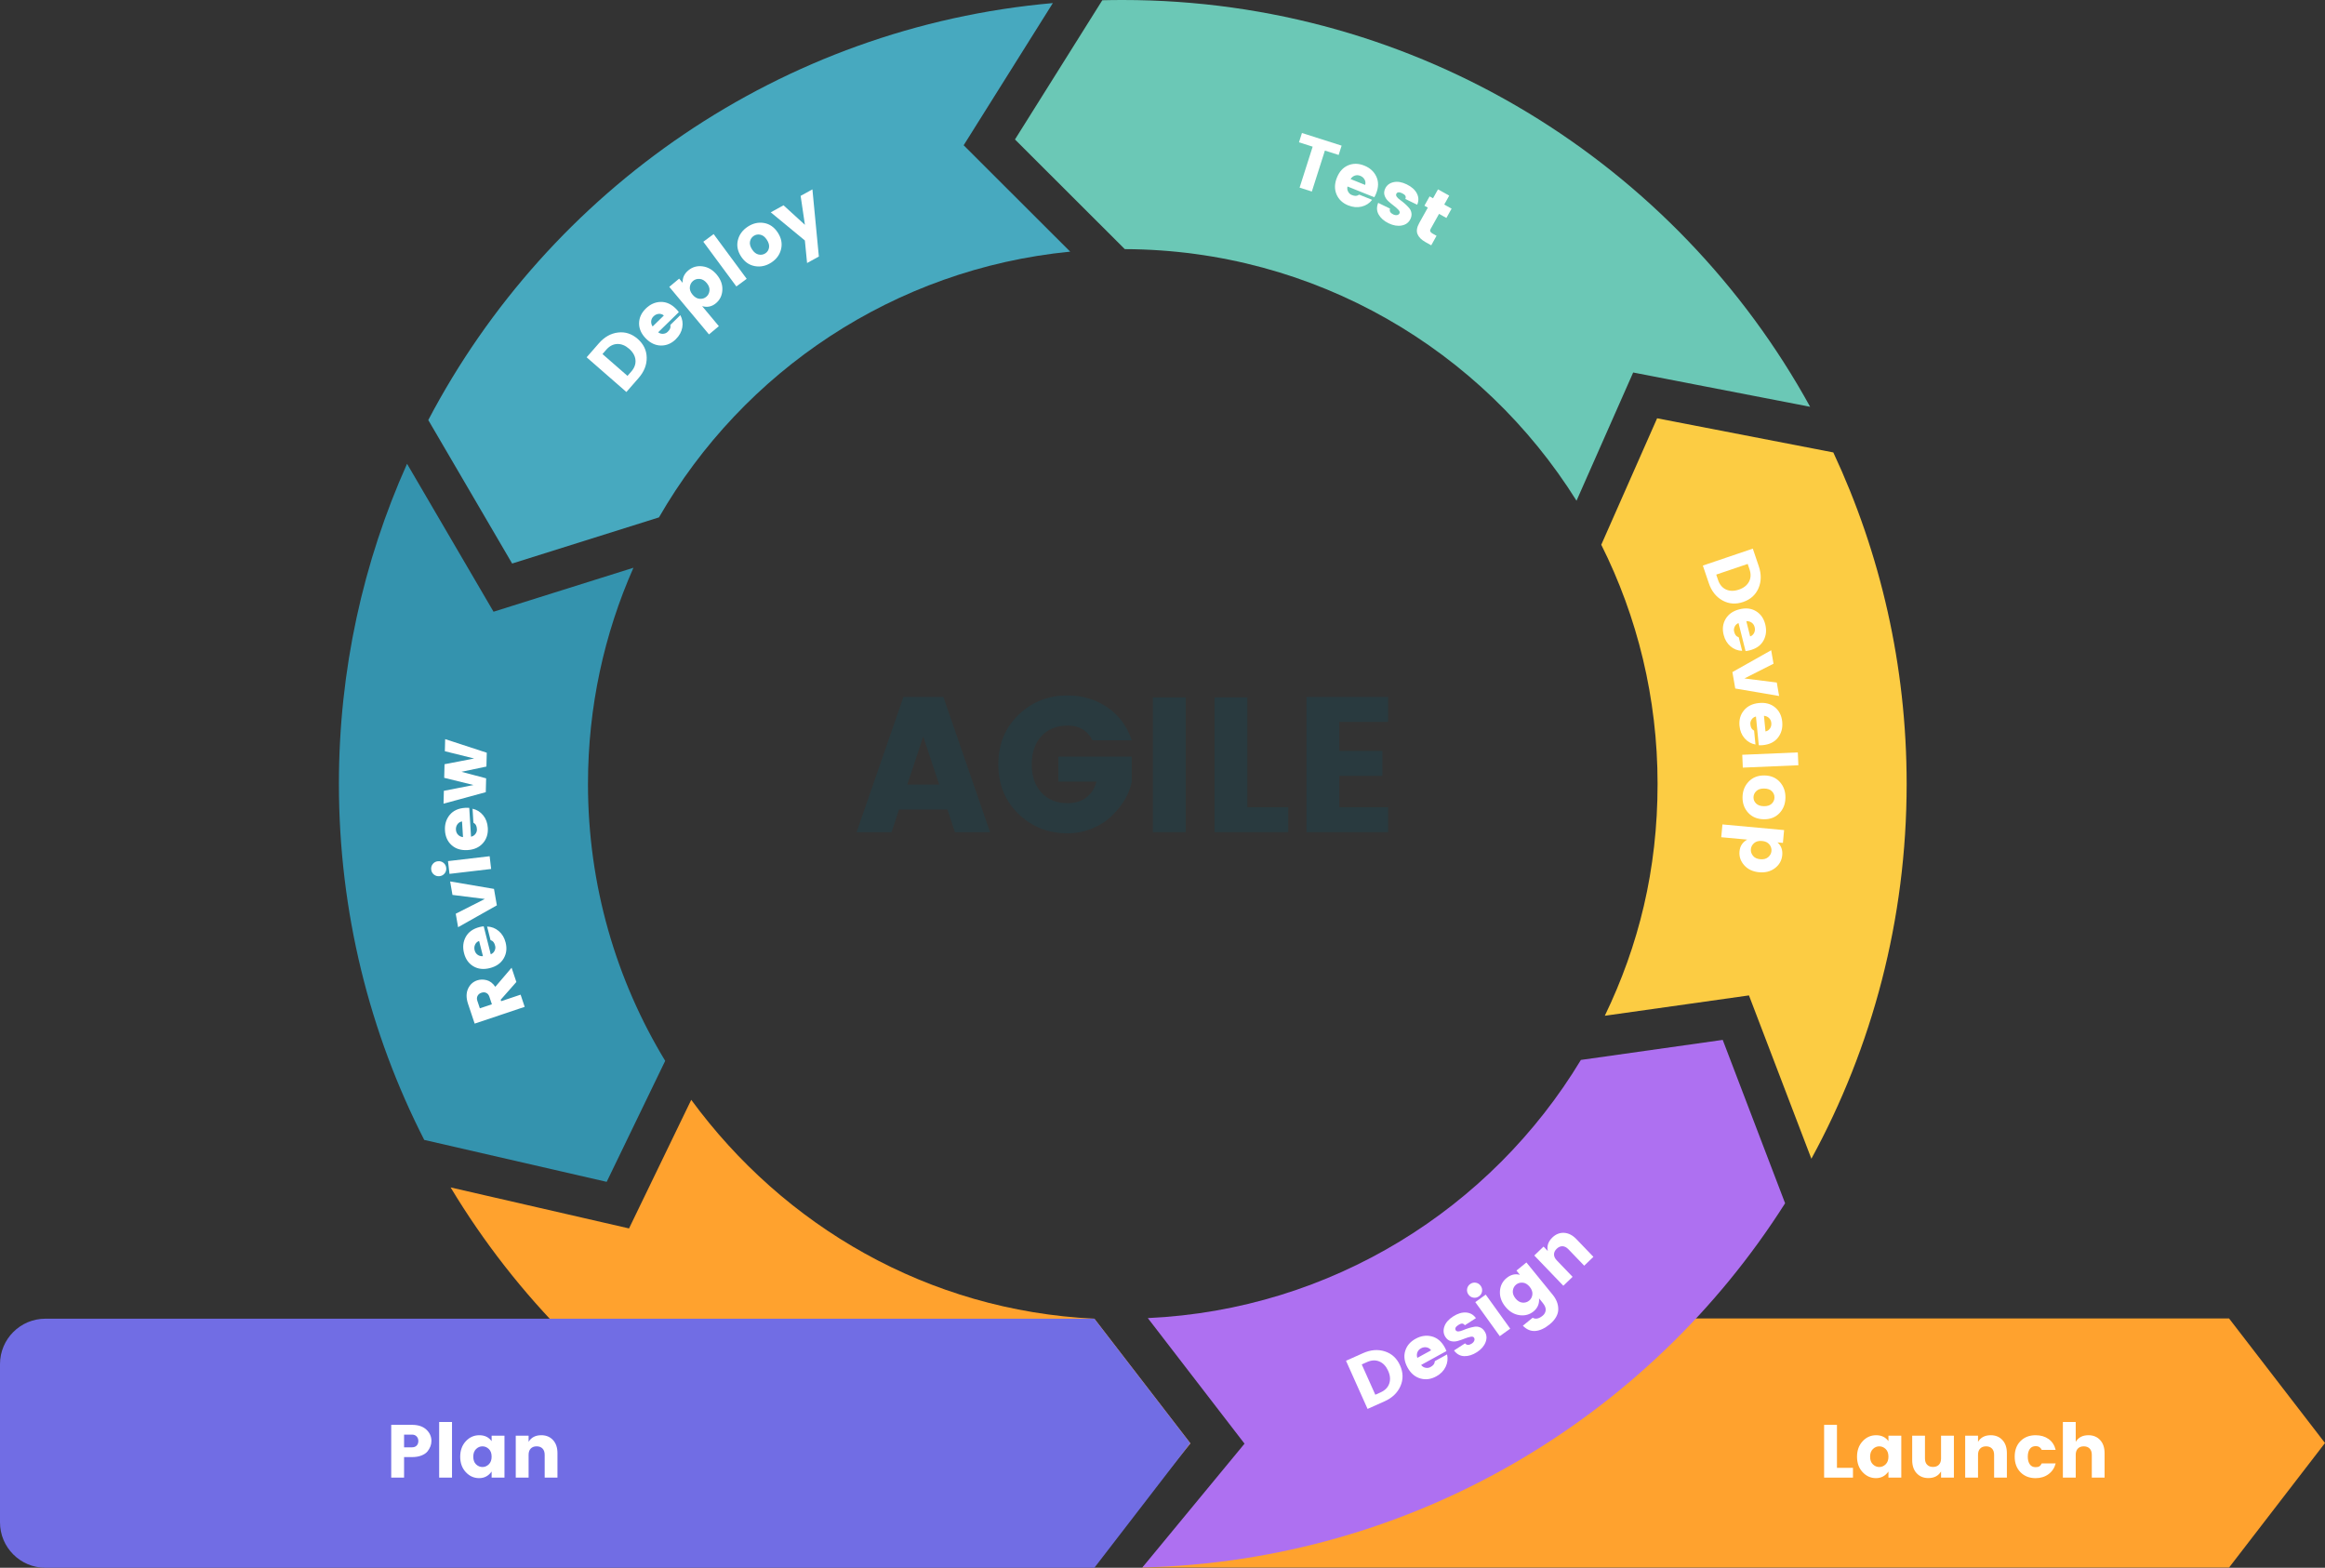 <?xml version="1.0" encoding="UTF-8"?> <svg xmlns="http://www.w3.org/2000/svg" id="uuid-548f8d88-4bae-4b6f-9fbb-bfdc4ba80ee2" viewBox="0 0 2877.1 1940.02"><rect x="0" y="0" width="2877.1" height="1940.02" fill="#333333" stroke="none"/><defs><style>.uuid-de2871db-d685-4389-9121-dd3f67148080{fill:#47a9bf;}.uuid-1a07e6ef-3fdd-472c-bf53-b7312a87f2a9{fill:#3493ae;}.uuid-c1570471-f335-4cd8-a3d4-59043512bb30{fill:#fff;}.uuid-8f2beab0-bdd2-437b-8008-1393e92afc91{fill:#00576e;}.uuid-42a1a947-3261-437d-bc3e-14e57dcd53c6{opacity:.2;}.uuid-ac7b53de-877e-4cdf-aa09-5488d2d6d664{fill:#ffa22e;}.uuid-62f06c74-c5ff-4f7d-96af-502c22c206f3{fill:#6bc8b6;}.uuid-44579437-7e31-4ec6-b21e-a4d8804bd03b{fill:#ae70f1;}.uuid-e791f989-3e2d-42d2-81f8-2fc0fcf3cc63{fill:#fccc43;}.uuid-6216f389-8662-40cd-8652-04ef052c856d{fill:#716de4;}</style></defs><g id="uuid-173ba1ba-7674-4d7b-bfc0-69d888079784"><polygon class="uuid-ac7b53de-877e-4cdf-aa09-5488d2d6d664" points="2758.39 1939.76 1413.6 1939.76 1582.32 1795.16 1429.51 1631.54 2758.39 1631.54 2877.1 1785.65 2758.39 1939.76"></polygon><path class="uuid-44579437-7e31-4ec6-b21e-a4d8804bd03b" d="M2131.81,1286.81l-175.51,24.8c-110.84,183.63-308.37,308.99-535.92,319.46l119.68,155.39-126.46,153.23c334.77-8.18,627.46-186,795.4-450.73l-77.19-202.15Z"></path><path class="uuid-de2871db-d685-4389-9121-dd3f67148080" d="M1192.49,179.76L1302.86,3.81c-336.33,29.74-623.33,231.11-772.88,515.99l103.78,177.54,181.69-57.11c104.06-180.66,290.97-307.56,508.87-328.83l-131.83-131.65Z"></path><path class="uuid-1a07e6ef-3fdd-472c-bf53-b7312a87f2a9" d="M727.6,970c0-95.19,20.09-185.66,56.26-267.45l-173.13,54.42-107.03-183.07c-54.17,120.93-84.32,255.01-84.32,396.09,0,158.64,38.08,308.37,105.59,440.58l225.77,51.89,72.41-149.73c-60.67-99.97-95.56-217.27-95.56-342.73Z"></path><path class="uuid-ac7b53de-877e-4cdf-aa09-5488d2d6d664" d="M1354.25,1631.81c-206.03-9.84-384.38-114.67-498.87-270.84l-76.98,159.14-220.77-50.73c163.2,271.26,455.32,456.1,791.59,469.79l123.93-153.03-118.9-154.33Z"></path><path class="uuid-62f06c74-c5ff-4f7d-96af-502c22c206f3" d="M1389.39,0c-8.47,0-16.93.09-25.34.31l-108.06,172.26,135.89,135.71c235.8.84,442.48,124.99,559.01,311.34l70.1-158.67,218.96,42.42C2075.02,203.34,1755.93,0,1389.39,0Z"></path><path class="uuid-e791f989-3e2d-42d2-81f8-2fc0fcf3cc63" d="M2268.64,559.85l-218.02-42.24-69.1,156.48c44.58,89.03,69.67,189.53,69.67,295.91s-23.43,200.15-65.29,286.94l178.38-25.18,77.23,202.12c75.16-137.8,117.9-295.84,117.9-463.88,0-146.58-32.52-285.56-90.75-410.15Z"></path><path class="uuid-6216f389-8662-40cd-8652-04ef052c856d" d="M1354.25,1940.02H56.22c-31.05,0-56.22-25.17-56.22-56.22v-195.77c0-31.05,25.17-56.22,56.22-56.22h1298.02l118.71,154.11-118.71,154.11Z"></path><path class="uuid-c1570471-f335-4cd8-a3d4-59043512bb30" d="M533.87,1783.17c0,4.4-1.58,8.65-4.74,12.74-1.67,2.11-4.17,3.83-7.49,5.16-3.32,1.33-7.24,2-11.76,2h-9.86v25.39h-15.9v-65.29h25.76c7.56,0,13.45,1.95,17.67,5.86,4.22,3.91,6.33,8.62,6.33,14.14ZM500.02,1790.98h9.86c2.42,0,4.32-.71,5.72-2.14,1.4-1.43,2.09-3.3,2.09-5.63s-.71-4.23-2.14-5.72c-1.43-1.49-3.32-2.23-5.67-2.23h-9.86v15.72Z"></path><path class="uuid-c1570471-f335-4cd8-a3d4-59043512bb30" d="M543.45,1828.46v-68.82h15.9v68.82h-15.9Z"></path><path class="uuid-c1570471-f335-4cd8-a3d4-59043512bb30" d="M576.37,1821.67c-4.59-4.96-6.88-11.31-6.88-19.06s2.29-14.12,6.88-19.11c4.59-4.99,10.18-7.49,16.79-7.49s11.67,2.45,15.21,7.34v-6.79h15.9v51.89h-15.9v-7.53c-3.85,5.46-8.99,8.18-15.44,8.18s-11.97-2.48-16.55-7.44ZM604.92,1812c2.29-2.23,3.44-5.4,3.44-9.49s-1.15-7.24-3.44-9.44c-2.3-2.2-4.93-3.3-7.91-3.3s-5.61,1.12-7.9,3.35c-2.3,2.23-3.44,5.39-3.44,9.49s1.15,7.24,3.44,9.44c2.29,2.2,4.93,3.3,7.9,3.3s5.61-1.11,7.91-3.35Z"></path><path class="uuid-c1570471-f335-4cd8-a3d4-59043512bb30" d="M654.12,1776.57v7.62c3.29-5.46,8.52-8.18,15.72-8.18,5.95,0,10.77,1.98,14.46,5.95,3.69,3.97,5.53,9.36,5.53,16.18v30.32h-15.81v-28.18c0-3.35-.88-5.94-2.65-7.76s-4.2-2.75-7.3-2.75-5.53.92-7.3,2.75c-1.77,1.83-2.65,4.42-2.65,7.76v28.18h-15.9v-51.89h15.9Z"></path><path class="uuid-c1570471-f335-4cd8-a3d4-59043512bb30" d="M2257.27,1763.18h15.9v53.2h19.81v12.09h-35.71v-65.29Z"></path><path class="uuid-c1570471-f335-4cd8-a3d4-59043512bb30" d="M2304.88,1821.67c-4.59-4.96-6.88-11.31-6.88-19.06s2.29-14.12,6.88-19.11c4.59-4.99,10.18-7.49,16.79-7.49s11.67,2.45,15.21,7.34v-6.79h15.9v51.89h-15.9v-7.53c-3.84,5.46-8.99,8.18-15.44,8.18s-11.97-2.48-16.56-7.44ZM2333.44,1812c2.29-2.23,3.44-5.4,3.44-9.49s-1.15-7.24-3.44-9.44c-2.3-2.2-4.93-3.3-7.91-3.3s-5.61,1.12-7.9,3.35-3.44,5.39-3.44,9.49,1.15,7.24,3.44,9.44c2.29,2.2,4.93,3.3,7.9,3.3s5.61-1.11,7.91-3.35Z"></path><path class="uuid-c1570471-f335-4cd8-a3d4-59043512bb30" d="M2401.98,1776.57h15.9v51.89h-15.9v-7.62c-3.29,5.46-8.53,8.18-15.72,8.18-5.95,0-10.78-1.98-14.46-5.95-3.69-3.97-5.53-9.36-5.53-16.18v-30.32h15.81v28.18c0,3.35.88,5.94,2.65,7.76,1.77,1.83,4.2,2.75,7.3,2.75s5.53-.91,7.3-2.75c1.77-1.83,2.65-4.42,2.65-7.76v-28.18Z"></path><path class="uuid-c1570471-f335-4cd8-a3d4-59043512bb30" d="M2447.73,1776.57v7.62c3.29-5.46,8.53-8.18,15.72-8.18,5.95,0,10.77,1.98,14.46,5.95,3.69,3.97,5.53,9.36,5.53,16.18v30.32h-15.81v-28.18c0-3.35-.88-5.94-2.65-7.76s-4.2-2.75-7.3-2.75-5.53.92-7.3,2.75-2.65,4.42-2.65,7.76v28.18h-15.9v-51.89h15.9Z"></path><path class="uuid-c1570471-f335-4cd8-a3d4-59043512bb30" d="M2500.32,1821.86c-4.8-4.83-7.21-11.28-7.21-19.34s2.4-14.49,7.21-19.3c4.8-4.8,11.02-7.21,18.65-7.21,6.32,0,11.69,1.57,16.09,4.7,4.4,3.13,7.31,7.61,8.74,13.44h-17.21c-1.49-3.1-3.92-4.65-7.3-4.65s-5.89,1.2-7.53,3.58c-1.64,2.39-2.46,5.53-2.46,9.44s.82,7.05,2.46,9.44c1.64,2.39,4.05,3.58,7.21,3.58,1.98,0,3.53-.34,4.65-1.02s2.11-1.89,2.98-3.63h17.21c-1.43,5.58-4.37,10.01-8.84,13.3-4.46,3.29-9.8,4.93-16,4.93-7.63,0-13.84-2.41-18.65-7.25Z"></path><path class="uuid-c1570471-f335-4cd8-a3d4-59043512bb30" d="M2568.63,1759.64v24.55c3.28-5.46,8.52-8.18,15.72-8.18,5.95,0,10.77,1.98,14.46,5.95,3.69,3.97,5.53,9.36,5.53,16.18v30.32h-15.81v-28.18c0-3.35-.88-5.94-2.65-7.76s-4.2-2.75-7.3-2.75-5.53.92-7.3,2.75c-1.77,1.83-2.65,4.42-2.65,7.76v28.18h-15.9v-68.82h15.9Z"></path><path class="uuid-c1570471-f335-4cd8-a3d4-59043512bb30" d="M620.17,1238.91l24.07-8.07,5.05,15.08-61.9,20.75-8.19-24.43c-2.4-7.17-2.42-13.38-.06-18.62,2.36-5.24,6.16-8.74,11.39-10.49,3.59-1.2,7.45-1.29,11.59-.25,4.14,1.03,7.74,3.78,10.81,8.25l20.14-23.62,5.91,17.63-19.4,22,.59,1.76ZM593.81,1247.75l14.9-5-3.13-9.35c-.77-2.29-2.05-3.87-3.85-4.74-1.79-.87-3.8-.93-6-.2-2.2.74-3.79,2.02-4.74,3.85-.96,1.83-1.06,3.85-.31,6.09l3.13,9.35Z"></path><path class="uuid-c1570471-f335-4cd8-a3d4-59043512bb30" d="M625.7,1166.39c1.85,7.34,1,13.94-2.54,19.82-3.54,5.88-9.22,9.8-17.03,11.77-7.81,1.97-14.62,1.2-20.43-2.29s-9.63-8.94-11.5-16.34c-1.86-7.39-1.12-14.1,2.22-20.12,3.34-6.02,9.07-10.05,17.19-12.1,1.74-.44,3.4-.73,4.96-.86l8.72,34.63c2.15-.86,3.72-2.31,4.71-4.35.99-2.04,1.24-4.03.75-5.99-.49-1.95-1.05-3.36-1.69-4.23-.63-.86-1.2-1.47-1.71-1.83-.5-.35-1.3-.77-2.38-1.27l-4.2-16.68c5.41.17,10.21,2.03,14.4,5.58,4.19,3.55,7.03,8.3,8.53,14.25ZM587.92,1168.9c-1.02,2.17-1.22,4.49-.6,6.96.62,2.46,1.88,4.35,3.78,5.67s4.07,1.88,6.52,1.71l-4.74-18.85c-2.29.83-3.94,2.33-4.96,4.51Z"></path><path class="uuid-c1570471-f335-4cd8-a3d4-59043512bb30" d="M566.87,1147.35l-2.9-16.67,36-18.26-40.05-5.01-2.9-16.68,54.28,9.24,3.54,20.34-47.96,27.04Z"></path><path class="uuid-c1570471-f335-4cd8-a3d4-59043512bb30" d="M548.72,1067.65c2,1.58,3.15,3.66,3.45,6.24s-.33,4.88-1.91,6.87c-1.57,2-3.67,3.15-6.29,3.45-2.62.31-4.92-.33-6.92-1.9-2-1.57-3.15-3.66-3.45-6.24s.33-4.88,1.91-6.87c1.58-2,3.67-3.15,6.29-3.45,2.62-.3,4.92.33,6.92,1.9ZM607.77,1075.32l-51.54,6.05-1.85-15.79,51.54-6.05,1.85,15.79Z"></path><path class="uuid-c1570471-f335-4cd8-a3d4-59043512bb30" d="M603.65,1024.48c.46,7.55-1.58,13.89-6.15,19.01-4.56,5.13-10.86,7.94-18.91,8.43-8.04.5-14.6-1.51-19.66-6.01s-7.82-10.56-8.29-18.17,1.5-14.07,5.89-19.37c4.4-5.3,10.77-8.21,19.12-8.72,1.8-.11,3.47-.09,5.04.06l2.19,35.65c2.27-.45,4.08-1.58,5.43-3.41,1.35-1.82,1.96-3.74,1.84-5.75-.12-2.01-.42-3.5-.88-4.46-.46-.96-.91-1.67-1.34-2.11-.43-.44-1.13-1-2.11-1.69l-1.05-17.17c5.29,1.17,9.67,3.88,13.12,8.14,3.46,4.26,5.38,9.45,5.76,15.58ZM566.06,1019.99c-1.4,1.95-2.02,4.19-1.87,6.73.16,2.54,1.05,4.63,2.67,6.27,1.62,1.64,3.65,2.6,6.09,2.89l-1.19-19.4c-2.4.4-4.3,1.57-5.7,3.52Z"></path><path class="uuid-c1570471-f335-4cd8-a3d4-59043512bb30" d="M550.49,929.6l.38-14.97,51.49,16.83-.43,17.11-30.86,6.48,30.5,8.11-.43,17.11-52.27,14.23.4-15.9,36.65-7.17-36.24-8.91.42-16.83,36.65-7.08-36.24-9Z"></path><path class="uuid-c1570471-f335-4cd8-a3d4-59043512bb30" d="M741.08,424.83c6.85-7.85,14.75-12.3,23.71-13.37,8.96-1.07,17.07,1.57,24.33,7.91,7.26,6.34,10.98,14.03,11.15,23.07.17,9.04-3.17,17.48-10.02,25.33l-15.11,17.3-49.18-42.94,15.11-17.3ZM776.5,465.14l4.65-5.32c4-4.58,5.73-9.4,5.22-14.46-.52-5.06-3.13-9.65-7.85-13.77-4.72-4.12-9.62-6.09-14.7-5.92-5.09.17-9.63,2.54-13.62,7.12l-4.65,5.32,30.97,27.04Z"></path><path class="uuid-c1570471-f335-4cd8-a3d4-59043512bb30" d="M836.28,419.8c-5.41,5.28-11.55,7.87-18.41,7.77-6.86-.11-13.11-3.04-18.74-8.81-5.63-5.77-8.39-12.04-8.29-18.81.1-6.77,2.89-12.82,8.34-18.15,5.46-5.33,11.63-8.06,18.51-8.19,6.88-.13,13.25,2.79,19.1,8.78,1.26,1.29,2.34,2.57,3.24,3.85l-25.56,24.94c1.82,1.43,3.87,2.05,6.13,1.88,2.26-.17,4.11-.96,5.55-2.37,1.44-1.41,2.38-2.6,2.81-3.58.43-.98.67-1.78.72-2.39.05-.61.02-1.51-.1-2.7l12.31-12.02c2.57,4.77,3.38,9.85,2.41,15.25-.96,5.4-3.64,10.25-8.04,14.53ZM815.13,388.4c-2.39.21-4.5,1.21-6.32,2.98s-2.82,3.81-3,6.11c-.18,2.3.42,4.47,1.79,6.5l13.91-13.57c-1.87-1.56-3.99-2.23-6.39-2.02Z"></path><path class="uuid-c1570471-f335-4cd8-a3d4-59043512bb30" d="M844.79,349.99c-.43-6.02,1.89-11.15,6.96-15.39,5.07-4.23,10.96-5.9,17.68-5.01,6.72.89,12.56,4.31,17.53,10.26,4.97,5.95,7.28,12.3,6.94,19.05s-3.01,12.21-8.01,16.38c-5,4.17-10.67,5.36-17.02,3.55l20.68,24.77-12.21,10.19-49.12-58.82,12.21-10.19,4.35,5.21ZM877.95,359.67c.35-3.16-.79-6.31-3.41-9.45-2.62-3.14-5.53-4.83-8.72-5.08-3.19-.24-5.93.59-8.21,2.5-2.28,1.91-3.6,4.44-3.95,7.6-.35,3.16.79,6.31,3.41,9.45,2.62,3.14,5.53,4.83,8.72,5.08,3.19.24,5.93-.59,8.21-2.5,2.28-1.91,3.6-4.44,3.95-7.6Z"></path><path class="uuid-c1570471-f335-4cd8-a3d4-59043512bb30" d="M911.21,354.47l-40.89-55.35,12.79-9.45,40.89,55.35-12.79,9.45Z"></path><path class="uuid-c1570471-f335-4cd8-a3d4-59043512bb30" d="M934.26,329.34c-7.06-1.23-12.79-5.19-17.17-11.89s-5.7-13.48-3.98-20.35c1.73-6.87,5.81-12.41,12.24-16.62,6.43-4.21,13.13-5.72,20.09-4.53,6.96,1.19,12.63,5.13,17.01,11.82s5.76,13.5,4.13,20.41c-1.63,6.92-5.66,12.48-12.09,16.69-6.44,4.21-13.18,5.7-20.25,4.47ZM951.62,306.54c.54-3.02-.34-6.3-2.65-9.82-2.31-3.53-4.97-5.62-7.99-6.27-3.02-.65-5.78-.17-8.27,1.46-2.49,1.63-4.03,3.95-4.61,6.96-.59,3.01.28,6.28,2.58,9.81,2.31,3.53,4.99,5.62,8.06,6.29,3.06.66,5.84.18,8.33-1.45s4.01-3.96,4.55-6.98Z"></path><path class="uuid-c1570471-f335-4cd8-a3d4-59043512bb30" d="M996,297.57l-42.22-34.83,15.8-8.7,26.48,24.17-5.3-35.84,14.58-8.03,7.97,83.1-14.58,8.03-2.73-27.9Z"></path><path class="uuid-c1570471-f335-4cd8-a3d4-59043512bb30" d="M1607.44,176.1l3.67-11.52,49.09,15.65-3.67,11.52-17.01-5.43-16.16,50.68-15.15-4.83,16.16-50.68-16.92-5.4Z"></path><path class="uuid-c1570471-f335-4cd8-a3d4-59043512bb30" d="M1668.42,254.2c-7.02-2.82-11.87-7.39-14.54-13.71-2.67-6.32-2.51-13.22.5-20.7,3.01-7.48,7.63-12.54,13.86-15.18s12.9-2.54,19.97.3c7.08,2.84,12.06,7.39,14.97,13.63,2.91,6.24,2.8,13.25-.32,21.02-.67,1.67-1.41,3.18-2.22,4.52l-33.14-13.31c-.57,2.24-.32,4.37.75,6.36,1.07,2,2.54,3.37,4.41,4.12s3.34,1.12,4.41,1.12c1.07,0,1.9-.11,2.48-.31.58-.2,1.39-.59,2.43-1.18l15.96,6.41c-3.32,4.28-7.65,7.07-12.98,8.37s-10.85.8-16.54-1.48ZM1688.6,222.17c-1.16-2.1-2.92-3.63-5.28-4.58s-4.63-1.04-6.8-.28c-2.18.76-3.92,2.18-5.22,4.27l18.04,7.25c.67-2.34.42-4.56-.73-6.66Z"></path><path class="uuid-c1570471-f335-4cd8-a3d4-59043512bb30" d="M1714.17,233.24c2-4.13,5.44-6.73,10.31-7.82,4.87-1.08,10.3-.17,16.3,2.74,5.99,2.91,10.17,6.63,12.52,11.14,2.36,4.52,2.49,9.21.42,14.05l-14.64-7.11c.62-1.7.59-3.07-.07-4.12-.67-1.05-1.95-2.03-3.84-2.95-3.74-1.81-6.16-1.58-7.27.71-1,2.06.59,4.6,4.79,7.6,4.25,3.03,7.88,6.27,10.89,9.73,1.57,1.73,2.58,3.82,3.01,6.27.43,2.45,0,4.98-1.26,7.61-2.11,4.35-5.71,7-10.78,7.95-5.08.95-10.46.04-16.15-2.72s-9.8-6.36-12.33-10.79c-2.53-4.43-2.74-9.27-.61-14.51l14.64,7.11c-.99,3.03.33,5.43,3.95,7.19,1.68.81,3.24,1.09,4.71.84,1.47-.25,2.5-.99,3.09-2.22.59-1.23.16-2.64-1.3-4.25-1.46-1.6-3.35-3.28-5.67-5.03-2.32-1.75-4.6-3.63-6.83-5.64-2.23-2.01-3.79-4.39-4.7-7.14-.91-2.75-.63-5.63.83-8.64Z"></path><path class="uuid-c1570471-f335-4cd8-a3d4-59043512bb30" d="M1772.72,289.02l4.95,2.76-6.57,11.78-7.07-3.94c-5.09-2.84-8.4-6.16-9.93-9.96-1.54-3.8-.78-8.44,2.27-13.91l10.51-18.84-4.22-2.36,6.43-11.53,4.22,2.36,6.16-11.05,13.89,7.75-6.16,11.04,9.09,5.07-6.43,11.53-9.1-5.07-10.51,18.84c-1.18,2.11-.36,3.95,2.46,5.52Z"></path><path class="uuid-c1570471-f335-4cd8-a3d4-59043512bb30" d="M2176.42,700.65c3.34,9.86,3.23,18.94-.34,27.22-3.57,8.28-9.93,13.97-19.06,17.07-9.13,3.1-17.65,2.45-25.55-1.94s-13.53-11.52-16.88-21.38l-7.38-21.75,61.83-20.97,7.38,21.76ZM2123.77,711.04l2.27,6.69c1.95,5.75,5.25,9.68,9.88,11.77,4.64,2.09,9.92,2.14,15.85.12,5.93-2.01,10.1-5.26,12.51-9.74s2.64-9.6.69-15.35l-2.27-6.69-38.93,13.2Z"></path><path class="uuid-c1570471-f335-4cd8-a3d4-59043512bb30" d="M2132.94,785.55c-1.84-7.34-.99-13.94,2.55-19.82,3.54-5.88,9.22-9.8,17.04-11.76,7.82-1.96,14.62-1.2,20.43,2.3,5.8,3.5,9.63,8.95,11.48,16.34,1.86,7.4,1.11,14.1-2.23,20.12-3.35,6.02-9.08,10.05-17.2,12.08-1.74.44-3.4.73-4.96.86l-8.7-34.64c-2.15.86-3.72,2.31-4.71,4.35-.99,2.04-1.24,4.03-.75,5.99.49,1.95,1.05,3.36,1.68,4.23s1.2,1.47,1.71,1.83c.5.35,1.3.78,2.38,1.27l4.19,16.69c-5.41-.18-10.21-2.04-14.4-5.59-4.19-3.55-7.03-8.31-8.52-14.26ZM2170.72,783.06c1.02-2.17,1.22-4.49.6-6.96-.62-2.47-1.88-4.35-3.77-5.67-1.9-1.31-4.07-1.89-6.52-1.72l4.73,18.85c2.29-.83,3.94-2.33,4.96-4.5Z"></path><path class="uuid-c1570471-f335-4cd8-a3d4-59043512bb30" d="M2191.77,804.63l2.89,16.68-36.01,18.24,40.05,5.04,2.89,16.68-54.28-9.27-3.53-20.34,47.98-27.02Z"></path><path class="uuid-c1570471-f335-4cd8-a3d4-59043512bb30" d="M2152.58,898.3c-.74-7.53,1.07-13.94,5.44-19.22,4.37-5.29,10.56-8.33,18.59-9.12,8.02-.79,14.64.97,19.87,5.29,5.22,4.31,8.21,10.27,8.95,17.85.75,7.59-.98,14.12-5.17,19.57-4.2,5.46-10.46,8.6-18.79,9.42-1.79.18-3.47.22-5.04.12l-3.5-35.54c-2.25.53-4.02,1.73-5.3,3.61-1.28,1.87-1.82,3.81-1.62,5.81.2,2,.54,3.48,1.04,4.43.5.95.97,1.63,1.42,2.06.45.42,1.17.96,2.17,1.61l1.69,17.12c-5.33-.97-9.8-3.52-13.42-7.65-3.62-4.13-5.72-9.25-6.33-15.36ZM2190.31,901.41c1.33-2,1.87-4.27,1.62-6.8-.25-2.53-1.22-4.58-2.9-6.16-1.68-1.58-3.75-2.47-6.2-2.66l1.9,19.34c2.38-.48,4.24-1.73,5.57-3.72Z"></path><path class="uuid-c1570471-f335-4cd8-a3d4-59043512bb30" d="M2155.98,934l68.76-2.94.68,15.89-68.76,2.94-.68-15.89Z"></path><path class="uuid-c1570471-f335-4cd8-a3d4-59043512bb30" d="M2163.98,967.13c4.98-5.16,11.47-7.67,19.47-7.54,8,.13,14.36,2.84,19.08,8.12s7.02,11.77,6.89,19.46-2.63,14.08-7.52,19.18c-4.89,5.1-11.33,7.58-19.33,7.45-8-.13-14.4-2.81-19.22-8.03-4.81-5.23-7.16-11.68-7.03-19.37s2.68-14.11,7.66-19.27ZM2173.12,994.3c2.2,2.14,5.41,3.25,9.62,3.32s7.44-.96,9.68-3.1c2.24-2.13,3.38-4.69,3.42-7.66.05-2.97-1.01-5.55-3.18-7.73-2.17-2.17-5.36-3.29-9.57-3.36-4.22-.07-7.46.98-9.72,3.14s-3.42,4.74-3.47,7.71c-.05,2.98,1.03,5.53,3.22,7.68Z"></path><path class="uuid-c1570471-f335-4cd8-a3d4-59043512bb30" d="M2199.54,1042.42c4.55,3.97,6.53,9.24,5.92,15.81s-3.6,11.92-8.99,16.03c-5.39,4.11-11.94,5.81-19.66,5.1-7.72-.71-13.84-3.57-18.35-8.6-4.52-5.02-6.48-10.78-5.89-17.26.59-6.48,3.78-11.33,9.55-14.53l-32.14-2.95,1.46-15.84,76.31,7.01-1.46,15.83-6.76-.62ZM2169.21,1058.96c1.98,2.49,5.01,3.92,9.08,4.29s7.33-.48,9.76-2.56c2.43-2.08,3.79-4.6,4.06-7.57.27-2.96-.58-5.69-2.56-8.17-1.98-2.48-5.01-3.91-9.08-4.29s-7.33.48-9.76,2.56-3.79,4.6-4.06,7.56c-.27,2.96.58,5.69,2.56,8.17Z"></path><path class="uuid-c1570471-f335-4cd8-a3d4-59043512bb30" d="M1686.62,1674.49c9.51-4.25,18.55-4.99,27.13-2.21,8.58,2.78,14.84,8.58,18.78,17.38,3.94,8.8,4.09,17.34.46,25.62-3.63,8.28-10.2,14.55-19.71,18.81l-20.97,9.38-26.67-59.59,20.97-9.38ZM1701.9,1725.93l6.45-2.89c5.55-2.48,9.14-6.13,10.79-10.94,1.65-4.82,1.2-10.08-1.36-15.8-2.56-5.71-6.18-9.56-10.87-11.54-4.69-1.98-9.81-1.73-15.35.76l-6.45,2.89,16.79,37.52Z"></path><path class="uuid-c1570471-f335-4cd8-a3d4-59043512bb30" d="M1777.29,1703.2c-6.63,3.64-13.24,4.49-19.82,2.55-6.58-1.94-11.81-6.44-15.69-13.51-3.88-7.07-4.86-13.85-2.94-20.34,1.92-6.5,6.22-11.58,12.9-15.25,6.68-3.67,13.36-4.65,20.03-2.93,6.67,1.71,12.02,6.24,16.05,13.58.87,1.58,1.56,3.11,2.09,4.58l-31.31,17.18c1.37,1.86,3.18,3.01,5.4,3.46,2.22.44,4.22.18,5.99-.79,1.76-.97,2.99-1.87,3.66-2.7.68-.83,1.12-1.54,1.34-2.11s.42-1.45.63-2.62l15.08-8.28c1.2,5.28.61,10.4-1.76,15.34-2.38,4.95-6.25,8.9-11.64,11.85ZM1765.32,1667.28c-2.36-.44-4.66-.04-6.88,1.18-2.23,1.22-3.74,2.92-4.53,5.09s-.79,4.42-.01,6.74l17.04-9.35c-1.38-2-3.25-3.22-5.61-3.66Z"></path><path class="uuid-c1570471-f335-4cd8-a3d4-59043512bb30" d="M1788.65,1654.42c-2.48-3.86-2.92-8.15-1.32-12.87,1.61-4.72,5.21-8.88,10.82-12.49,5.6-3.61,10.95-5.24,16.03-4.9s9.16,2.66,12.22,6.96l-13.68,8.81c-1.13-1.41-2.31-2.11-3.55-2.08s-2.75.61-4.51,1.75c-3.5,2.25-4.55,4.44-3.18,6.58,1.24,1.93,4.23,1.88,8.98-.14,4.8-2.05,9.45-3.47,13.97-4.24,2.29-.44,4.6-.21,6.91.69,2.32.91,4.26,2.58,5.84,5.03,2.62,4.07,3.01,8.51,1.18,13.34-1.83,4.83-5.41,8.95-10.72,12.38-5.32,3.42-10.53,5.06-15.64,4.92-5.11-.14-9.34-2.48-12.71-7.03l13.68-8.81c2.07,2.43,4.81,2.55,8.2.36,1.56-1.01,2.62-2.2,3.16-3.59.55-1.38.45-2.65-.29-3.8-.74-1.15-2.17-1.51-4.3-1.1-2.13.42-4.55,1.16-7.25,2.23-2.7,1.08-5.49,2.04-8.37,2.9-2.88.86-5.72.96-8.54.3s-5.13-2.39-6.95-5.21Z"></path><path class="uuid-c1570471-f335-4cd8-a3d4-59043512bb30" d="M1833.98,1598.07c-.41,2.51-1.67,4.52-3.79,6.04-2.12,1.52-4.43,2.08-6.94,1.67-2.51-.41-4.53-1.68-6.07-3.83-1.54-2.14-2.1-4.46-1.69-6.97.41-2.51,1.67-4.52,3.79-6.04,2.11-1.52,4.42-2.07,6.93-1.66s4.53,1.68,6.07,3.82c1.54,2.14,2.1,4.46,1.69,6.97ZM1855.92,1653.43l-30.3-42.13,12.91-9.28,30.3,42.13-12.91,9.28Z"></path><path class="uuid-c1570471-f335-4cd8-a3d4-59043512bb30" d="M1880.22,1627.43c-6.69-.95-12.48-4.43-17.37-10.44-4.89-6.01-7.14-12.4-6.73-19.17s3.17-12.24,8.29-16.4c5.12-4.17,10.6-5.47,16.43-3.9l-4.29-5.26,12.33-10.04,32.58,40.03c4.58,5.62,6.86,11.57,6.83,17.82.03,3.18-.86,6.38-2.67,9.61-1.81,3.23-4.47,6.28-7.98,9.13-6.16,5.01-12.05,7.73-17.69,8.17-5.64.43-10.8-1.72-15.47-6.48l12.12-9.86c3.62,2.09,7.74,1.26,12.35-2.5,2.26-1.84,3.52-4.12,3.78-6.85s-.94-5.73-3.61-9l-4.58-5.62c.46,6.66-1.8,12.02-6.81,16.09-5,4.07-10.85,5.63-17.53,4.68ZM1896.26,1601.9c.37-3.18-.74-6.36-3.32-9.53-2.58-3.17-5.46-4.89-8.63-5.15-3.17-.26-5.91.55-8.21,2.43-2.31,1.88-3.65,4.41-4.02,7.59s.74,6.35,3.32,9.53c2.58,3.17,5.46,4.89,8.63,5.15,3.17.26,5.91-.55,8.21-2.43,2.31-1.88,3.65-4.41,4.02-7.59Z"></path><path class="uuid-c1570471-f335-4cd8-a3d4-59043512bb30" d="M1910.09,1542.59l5.28,5.5c-1.41-6.21.48-11.81,5.67-16.79,4.29-4.12,9.15-6.03,14.55-5.72,5.41.31,10.48,2.92,15.2,7.84l21,21.86-11.4,10.95-19.52-20.32c-2.32-2.41-4.75-3.67-7.29-3.76-2.54-.09-4.93.93-7.17,3.08s-3.36,4.49-3.37,7.03c0,2.54,1.15,5.02,3.47,7.44l19.52,20.32-11.47,11.02-35.94-37.43,11.47-11.02Z"></path><g class="uuid-42a1a947-3261-437d-bc3e-14e57dcd53c6"><path class="uuid-8f2beab0-bdd2-437b-8008-1393e92afc91" d="M1181.68,1029.75l-9.27-28.04h-59.88l-9.27,28.04h-43.25l57.98-167.28h49.42l57.74,167.28h-43.48ZM1122.75,970.82h39.44l-19.72-59.41-19.72,59.41Z"></path><path class="uuid-8f2beab0-bdd2-437b-8008-1393e92afc91" d="M1260.21,1007.06c-16.55-16.08-24.83-36.47-24.83-61.18s8.28-45.11,24.83-61.19c16.55-16.08,36.79-24.12,60.71-24.12,18.53,0,35.01,4.91,49.42,14.73,14.41,9.82,24.47,23.45,30.18,40.87h-48.47c-6.34-12.2-16.48-18.3-30.41-18.3s-24.91,4.36-32.91,13.07c-8,8.71-12,20.36-12,34.93s4,26.22,12,34.93c8,8.72,18.73,13.07,32.2,13.07,9.66,0,17.54-2.41,23.64-7.25,6.1-4.83,10.18-11.29,12.24-19.37h-47.05v-30.89h90.77v30.89c-3.01,15.21-11.33,29.39-24.95,42.53-6.5,6.34-14.54,11.49-24.12,15.45-9.59,3.96-19.76,5.94-30.53,5.94-23.92,0-44.16-8.04-60.71-24.12Z"></path><path class="uuid-8f2beab0-bdd2-437b-8008-1393e92afc91" d="M1426.66,1029.75v-166.8h40.63v166.8h-40.63Z"></path><path class="uuid-8f2beab0-bdd2-437b-8008-1393e92afc91" d="M1502.93,862.94h40.63v135.91h50.61v30.89h-91.25v-166.8Z"></path><path class="uuid-8f2beab0-bdd2-437b-8008-1393e92afc91" d="M1717.73,862.47v30.89h-60.35v35.88h53.23v30.89h-53.23v38.73h60.35v30.89h-100.99v-167.28h100.99Z"></path></g></g></svg> 